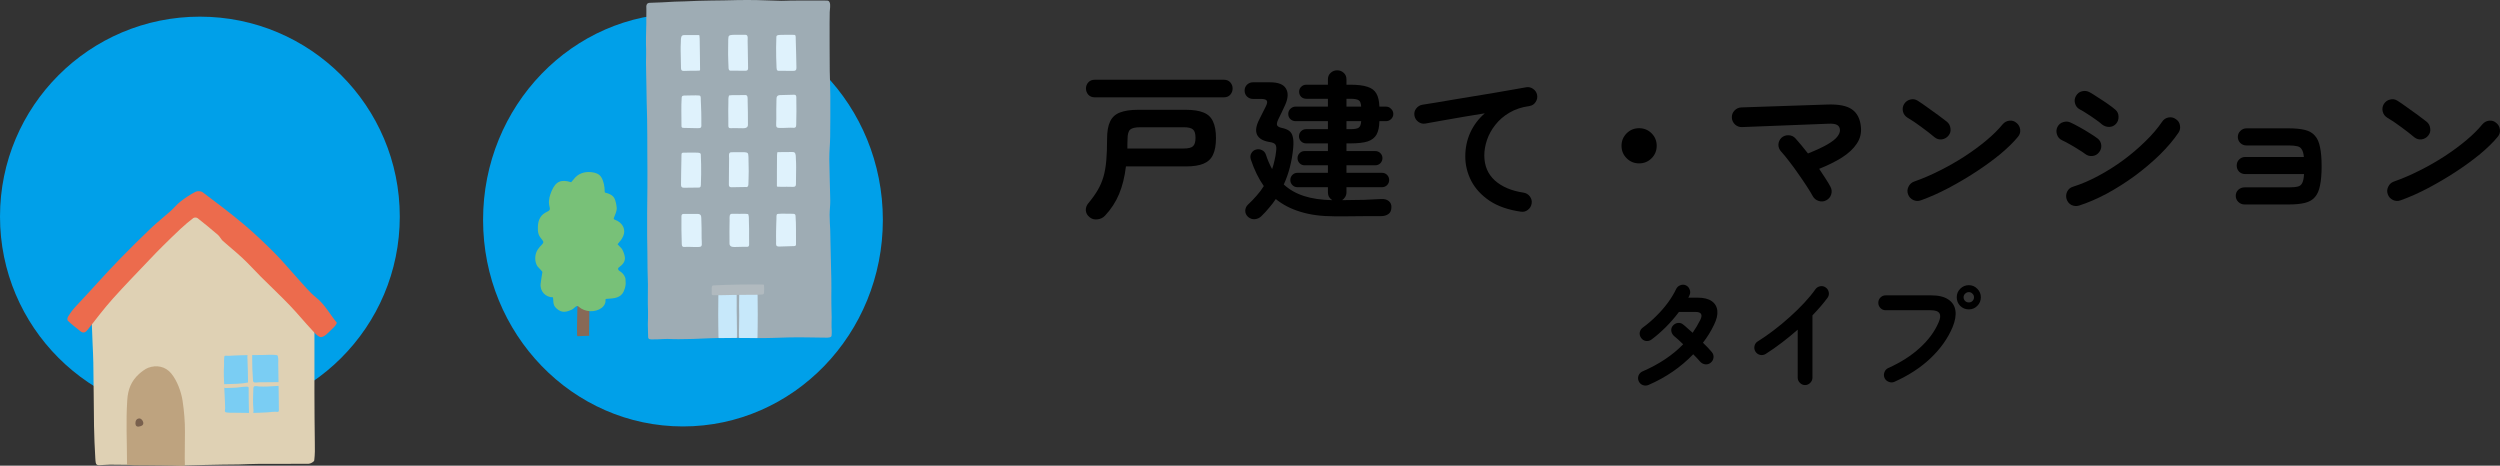 <?xml version="1.0" encoding="UTF-8"?><svg id="b" xmlns="http://www.w3.org/2000/svg" width="750.406" height="139.774" xmlns:xlink="http://www.w3.org/1999/xlink" viewBox="0 0 750.406 139.774"><rect x="0" y="0" width="750.406" height="139.774" fill="#333333" stroke="none"/><defs><clipPath id="d"><rect x="160.659" width="89.018" height="101.869" style="fill:none;"/></clipPath></defs><g id="c"><path d="M568.62,114.612c-.552.24-1.116.24-1.692,0-.576-.216-.996-.6-1.26-1.152-.24-.576-.252-1.152-.036-1.728.216-.6.6-1.02,1.152-1.26,3.744-1.68,6.9-3.696,9.468-6.048,2.592-2.352,4.476-4.908,5.652-7.668.528-1.2.612-2.1.252-2.7-.36-.624-1.248-.936-2.664-.936h-13.5c-.6,0-1.116-.216-1.548-.648-.432-.456-.648-.984-.648-1.584,0-.624.216-1.152.648-1.584.432-.432.948-.648,1.548-.648h13.68c2.208,0,3.912.408,5.112,1.224,1.224.792,1.944,1.908,2.16,3.348.216,1.416-.072,3.084-.864,5.004-1.416,3.36-3.612,6.456-6.588,9.288-2.952,2.808-6.576,5.172-10.872,7.092ZM590.976,92.868c-1.008,0-1.872-.348-2.592-1.044-.696-.72-1.044-1.584-1.044-2.592s.348-1.86,1.044-2.556c.72-.72,1.584-1.08,2.592-1.08.984,0,1.824.36,2.52,1.08.72.696,1.08,1.548,1.08,2.556s-.36,1.872-1.08,2.592c-.696.696-1.536,1.044-2.52,1.044ZM590.976,90.78c.432,0,.792-.144,1.08-.432.312-.312.468-.684.468-1.116s-.156-.792-.468-1.08c-.288-.312-.648-.468-1.08-.468s-.804.156-1.116.468c-.312.288-.468.648-.468,1.08s.156.804.468,1.116c.312.288.684.432,1.116.432Z"/><path d="M541.8,115.584c-.6,0-1.116-.228-1.548-.684-.432-.432-.648-.948-.648-1.548v-14.4c-1.536,1.344-3.12,2.64-4.752,3.888-1.632,1.248-3.264,2.388-4.896,3.42-.528.312-1.092.396-1.692.252-.576-.144-1.032-.48-1.368-1.008-.312-.528-.396-1.092-.252-1.692.144-.6.48-1.056,1.008-1.368,1.512-.936,3.084-2.028,4.716-3.276,1.656-1.248,3.264-2.58,4.824-3.996,1.584-1.416,3.036-2.832,4.356-4.248,1.344-1.44,2.46-2.796,3.348-4.068.36-.504.84-.816,1.44-.936.6-.12,1.152,0,1.656.36.504.336.816.816.936,1.44.12.6,0,1.152-.36,1.656-1.248,1.68-2.76,3.444-4.536,5.292v18.684c0,.6-.216,1.116-.648,1.548-.432.456-.96.684-1.584.684Z"/><path d="M494.82,115.548c-.576.24-1.152.252-1.728.036-.552-.216-.96-.612-1.224-1.188-.24-.552-.252-1.116-.036-1.692.24-.576.636-.984,1.188-1.224,4.944-2.136,9.012-4.848,12.204-8.136-.528-.528-1.032-1.008-1.512-1.44-.48-.432-.888-.78-1.224-1.044-.456-.408-.732-.912-.828-1.512-.072-.6.084-1.128.468-1.584.408-.48.912-.756,1.512-.828.624-.072,1.164.096,1.62.504.408.312.84.684,1.296,1.116.48.408.984.852,1.512,1.332.432-.624.84-1.26,1.224-1.908.384-.648.744-1.308,1.08-1.98.384-.792.456-1.38.216-1.764-.216-.408-.792-.612-1.728-.612h-4.896c-1.2,1.608-2.544,3.156-4.032,4.644-1.488,1.464-2.904,2.688-4.248,3.672-.504.36-1.068.492-1.692.396-.6-.12-1.068-.432-1.404-.936-.36-.504-.492-1.056-.396-1.656.12-.6.432-1.08.936-1.44,1.392-1.008,2.724-2.148,3.996-3.42,1.296-1.272,2.46-2.604,3.492-3.996,1.032-1.416,1.86-2.784,2.484-4.104.264-.552.672-.936,1.224-1.152.576-.24,1.14-.24,1.692,0,.552.24.936.66,1.152,1.26.24.576.228,1.14-.036,1.692-.048.12-.108.252-.18.396-.048.12-.108.24-.18.36h2.772c1.848,0,3.264.348,4.248,1.044,1.008.696,1.572,1.668,1.692,2.916.12,1.224-.216,2.628-1.008,4.212-.888,1.872-1.992,3.66-3.312,5.364.552.528,1.056,1.032,1.512,1.512.456.48.84.912,1.152,1.296.408.48.576,1.032.504,1.656-.072.624-.36,1.14-.864,1.548-.48.384-1.032.54-1.656.468-.6-.096-1.104-.372-1.512-.828-.24-.288-.54-.624-.9-1.008-.36-.384-.744-.78-1.152-1.188-3.744,3.888-8.22,6.96-13.428,9.216Z"/><path d="M720.576,60.128c-.768.288-1.536.256-2.304-.096-.736-.352-1.248-.912-1.536-1.68-.288-.768-.256-1.52.096-2.256.352-.768.912-1.296,1.68-1.584,2.56-.896,5.136-2,7.728-3.312,2.624-1.312,5.12-2.736,7.488-4.272,2.4-1.568,4.576-3.168,6.528-4.8,1.984-1.664,3.6-3.264,4.848-4.8.544-.64,1.216-1.008,2.016-1.104.832-.096,1.552.128,2.16.672.64.512,1.008,1.184,1.104,2.016.096.8-.128,1.52-.672,2.16-1.312,1.6-3.056,3.312-5.232,5.136-2.176,1.792-4.608,3.568-7.296,5.328-2.688,1.76-5.456,3.392-8.304,4.896-2.848,1.504-5.616,2.736-8.304,3.696ZM724.704,41.216c-1.216-1.024-2.576-2.08-4.08-3.168-1.504-1.12-2.864-2.032-4.08-2.736-.704-.448-1.152-1.056-1.344-1.824-.192-.8-.08-1.552.336-2.256.448-.704,1.056-1.152,1.824-1.344.8-.224,1.552-.112,2.256.336.864.544,1.84,1.216,2.928,2.016,1.12.768,2.192,1.536,3.216,2.304,1.056.768,1.92,1.424,2.592,1.968.64.512,1.008,1.184,1.104,2.016.128.8-.064,1.52-.576,2.16s-1.184,1.024-2.016,1.152c-.8.096-1.52-.112-2.16-.624Z"/><path d="M673.728,61.376c-.704,0-1.328-.256-1.872-.768-.512-.512-.768-1.12-.768-1.824,0-.736.256-1.344.768-1.824.544-.48,1.168-.72,1.872-.72h13.248c1.184,0,2.096-.08,2.736-.24.64-.16,1.088-.528,1.344-1.104.288-.576.464-1.456.528-2.64h-17.664c-.704,0-1.312-.24-1.824-.72-.48-.512-.72-1.12-.72-1.824,0-.736.24-1.344.72-1.824.512-.512,1.12-.768,1.824-.768h17.616c-.096-1.024-.304-1.776-.624-2.256-.288-.512-.736-.832-1.344-.96-.608-.16-1.456-.24-2.544-.24h-12.72c-.704,0-1.312-.24-1.824-.72-.512-.512-.768-1.12-.768-1.824,0-.736.256-1.344.768-1.824.512-.512,1.12-.768,1.824-.768h12.72c1.952,0,3.568.16,4.848.48,1.28.32,2.272.896,2.976,1.728.736.8,1.248,1.952,1.536,3.456.32,1.472.48,3.376.48,5.712s-.16,4.256-.48,5.76c-.288,1.504-.8,2.672-1.536,3.504-.704.832-1.696,1.408-2.976,1.728-1.28.32-2.896.48-4.848.48h-13.296Z"/><path d="M624.048,61.712c-.8.224-1.568.16-2.304-.192-.704-.384-1.184-.976-1.44-1.776-.224-.768-.16-1.52.192-2.256.384-.736.96-1.216,1.728-1.44,2.464-.768,4.976-1.84,7.536-3.216,2.592-1.376,5.088-2.944,7.488-4.704,2.432-1.792,4.656-3.68,6.672-5.664,2.048-1.984,3.744-3.968,5.088-5.952.448-.672,1.072-1.088,1.872-1.248s1.536,0,2.208.48c.704.448,1.12,1.072,1.248,1.872.16.8.016,1.536-.432,2.208-1.472,2.176-3.344,4.384-5.616,6.624-2.272,2.208-4.768,4.32-7.488,6.336-2.72,1.984-5.52,3.76-8.4,5.328-2.88,1.536-5.664,2.736-8.352,3.6ZM630.912,37.328c-.448-.416-1.088-.912-1.92-1.488-.8-.576-1.632-1.136-2.496-1.68-.864-.576-1.616-1.024-2.256-1.344-.704-.384-1.168-.976-1.392-1.776-.224-.8-.128-1.552.288-2.256.416-.736,1.024-1.2,1.824-1.392.8-.192,1.552-.096,2.256.288.704.384,1.552.912,2.544,1.584,1.024.64,2.016,1.296,2.976,1.968.96.672,1.712,1.248,2.256,1.728.608.544.912,1.232.912,2.064.032.832-.224,1.552-.768,2.16-.576.608-1.264.912-2.064.912s-1.52-.256-2.16-.768ZM625.824,46.16c-.448-.352-1.104-.784-1.968-1.296-.832-.544-1.712-1.072-2.64-1.584-.896-.512-1.664-.912-2.304-1.2-.736-.352-1.232-.928-1.488-1.728-.256-.8-.208-1.552.144-2.256.384-.736.96-1.216,1.728-1.44.8-.256,1.552-.208,2.256.144.768.352,1.664.816,2.688,1.392,1.056.576,2.08,1.184,3.072,1.824.992.608,1.776,1.136,2.352,1.584.64.512.992,1.184,1.056,2.016.064.8-.176,1.52-.72,2.16-.512.64-1.184.992-2.016,1.056-.8.064-1.52-.16-2.16-.672Z"/><path d="M576.576,60.128c-.768.288-1.536.256-2.304-.096-.736-.352-1.248-.912-1.536-1.68-.288-.768-.256-1.52.096-2.256.352-.768.912-1.296,1.68-1.584,2.56-.896,5.136-2,7.728-3.312,2.624-1.312,5.12-2.736,7.488-4.272,2.4-1.568,4.576-3.168,6.528-4.8,1.984-1.664,3.6-3.264,4.848-4.8.544-.64,1.216-1.008,2.016-1.104.832-.096,1.552.128,2.16.672.64.512,1.008,1.184,1.104,2.016.096.8-.128,1.52-.672,2.16-1.312,1.6-3.056,3.312-5.232,5.136-2.176,1.792-4.608,3.568-7.296,5.328-2.688,1.76-5.456,3.392-8.304,4.896-2.848,1.504-5.616,2.736-8.304,3.696ZM580.704,41.216c-1.216-1.024-2.576-2.08-4.08-3.168-1.504-1.12-2.864-2.032-4.08-2.736-.704-.448-1.152-1.056-1.344-1.824-.192-.8-.08-1.552.336-2.256.448-.704,1.056-1.152,1.824-1.344.8-.224,1.552-.112,2.256.336.864.544,1.84,1.216,2.928,2.016,1.12.768,2.192,1.536,3.216,2.304,1.056.768,1.92,1.424,2.592,1.968.64.512,1.008,1.184,1.104,2.016.128.8-.064,1.52-.576,2.16s-1.184,1.024-2.016,1.152c-.8.096-1.52-.112-2.16-.624Z"/><path d="M548.16,60.128c-.704.384-1.456.448-2.256.192s-1.392-.736-1.776-1.44c-.416-.768-1.008-1.744-1.776-2.928-.768-1.184-1.616-2.432-2.544-3.744-.896-1.312-1.808-2.56-2.736-3.744-.896-1.184-1.696-2.16-2.4-2.928-.576-.608-.864-1.312-.864-2.112.032-.8.336-1.488.912-2.064.608-.544,1.328-.8,2.16-.768.832.032,1.52.352,2.064.96.544.608,1.136,1.296,1.776,2.064.64.768,1.296,1.584,1.968,2.448,2.56-1.024,4.544-1.952,5.952-2.784,1.408-.832,2.368-1.6,2.88-2.304.544-.704.8-1.36.768-1.968-.032-.672-.304-1.168-.816-1.488-.512-.32-1.424-.448-2.736-.384l-25.824,1.008c-.8.032-1.504-.224-2.112-.768-.608-.576-.928-1.264-.96-2.064-.032-.832.224-1.536.768-2.112.576-.608,1.264-.928,2.064-.96l25.728-.864c3.488-.128,6,.368,7.536,1.488,1.536,1.088,2.416,2.832,2.64,5.232.192,1.856-.224,3.536-1.248,5.04-.992,1.504-2.464,2.88-4.416,4.128-1.92,1.216-4.208,2.352-6.864,3.408.704,1.024,1.344,2,1.92,2.928.608.928,1.104,1.76,1.488,2.496.384.736.448,1.504.192,2.304-.256.768-.752,1.344-1.488,1.728Z"/><path d="M492,49.04c-1.472,0-2.72-.512-3.744-1.536-1.024-1.024-1.536-2.272-1.536-3.744s.512-2.72,1.536-3.744c1.024-1.024,2.272-1.536,3.744-1.536s2.72.512,3.744,1.536c1.024,1.024,1.536,2.272,1.536,3.744s-.512,2.72-1.536,3.744c-1.024,1.024-2.272,1.536-3.744,1.536Z"/><path d="M456.48,63.536c-3.776-.544-6.896-1.632-9.36-3.264-2.464-1.664-4.304-3.664-5.52-6-1.184-2.336-1.776-4.768-1.776-7.296,0-2.56.496-4.944,1.488-7.152,1.024-2.24,2.48-4.176,4.368-5.808-1.92.288-3.968.624-6.144,1.008-2.176.352-4.288.72-6.336,1.104-2.048.352-3.84.672-5.376.96-.768.128-1.472-.048-2.112-.528-.64-.48-1.024-1.104-1.152-1.872-.128-.8.048-1.504.528-2.112.48-.64,1.12-1.024,1.92-1.152,1.024-.16,2.336-.368,3.936-.624,1.6-.288,3.392-.592,5.376-.912,1.984-.32,4.016-.656,6.096-1.008,2.08-.352,4.112-.688,6.096-1.008,2.016-.352,3.856-.672,5.52-.96s3.024-.528,4.08-.72c.736-.128,1.424.032,2.064.48.64.448,1.04,1.04,1.2,1.776.16.768.016,1.488-.432,2.16-.416.672-1.008,1.072-1.776,1.2-2.336.32-4.368.992-6.096,2.016-1.696.992-3.104,2.208-4.224,3.648-1.12,1.408-1.952,2.912-2.496,4.512-.544,1.6-.816,3.152-.816,4.656,0,3.104,1.056,5.616,3.168,7.536,2.112,1.888,4.976,3.104,8.592,3.648.8.128,1.44.512,1.92,1.152.48.64.656,1.344.528,2.112-.128.8-.512,1.44-1.152,1.92-.608.48-1.312.656-2.112.528Z"/><path d="M374.64,65.12c-.576-.512-.864-1.136-.864-1.872.032-.736.304-1.344.816-1.824.928-.864,1.792-1.76,2.592-2.688.832-.928,1.552-1.888,2.16-2.88-1.568-2.24-2.864-4.896-3.888-7.968-.224-.704-.176-1.328.144-1.872.32-.576.768-.944,1.344-1.104.64-.192,1.248-.144,1.824.144.576.256.976.704,1.2,1.344.256.8.544,1.568.864,2.304s.656,1.424,1.008,2.064c.288-.832.528-1.696.72-2.592.224-.896.384-1.824.48-2.784.128-.928.064-1.584-.192-1.968-.256-.416-.896-.688-1.92-.816-1.856-.32-3.056-1.04-3.6-2.16-.544-1.152-.32-2.688.672-4.608.352-.736.656-1.344.912-1.824.256-.48.608-1.184,1.056-2.112.416-.832.496-1.408.24-1.728-.224-.32-.8-.48-1.728-.48h-2.4c-.672,0-1.264-.24-1.776-.72-.48-.48-.72-1.072-.72-1.776s.24-1.296.72-1.776c.512-.48,1.104-.72,1.776-.72h5.136c2.496,0,4.096.64,4.8,1.92.736,1.248.64,2.896-.288,4.944-.416.896-.768,1.648-1.056,2.256-.288.576-.608,1.232-.96,1.968-.384.8-.512,1.392-.384,1.776.16.384.624.656,1.392.816.928.192,1.664.48,2.208.864.544.384.912.976,1.104,1.776.224.8.272,1.92.144,3.36-.384,4.064-1.328,7.728-2.832,10.992,1.664,1.536,3.68,2.688,6.048,3.456,2.368.768,5.2,1.184,8.496,1.248-.384-.256-.704-.576-.96-.96-.224-.416-.336-.88-.336-1.392v-1.536h-9.12c-.608,0-1.12-.208-1.536-.624-.416-.416-.624-.928-.624-1.536s.208-1.12.624-1.536c.416-.416.928-.624,1.536-.624h9.12v-2.256h-7.008c-.576,0-1.072-.208-1.488-.624-.416-.416-.624-.928-.624-1.536,0-.576.208-1.072.624-1.488.416-.416.912-.624,1.488-.624h7.008v-2.304h-6.528c-.608,0-1.12-.208-1.536-.624-.416-.416-.624-.912-.624-1.488,0-.608.208-1.12.624-1.536.416-.416.928-.624,1.536-.624h6.528v-2.4h-9.696c-.608,0-1.136-.208-1.584-.624-.416-.416-.624-.928-.624-1.536s.208-1.12.624-1.536c.448-.448.976-.672,1.584-.672h9.696v-2.352h-6.48c-.608,0-1.12-.192-1.536-.576-.416-.416-.624-.928-.624-1.536s.208-1.104.624-1.488c.416-.416.928-.624,1.536-.624h6.48v-1.584c0-.832.272-1.488.816-1.968.544-.512,1.2-.768,1.968-.768s1.424.256,1.968.768c.544.48.816,1.136.816,1.968v1.584h1.2c2.144,0,3.84.208,5.088.624,1.248.384,2.144,1.056,2.688,2.016.544.928.848,2.24.912,3.936h1.968c.608,0,1.12.224,1.536.672.448.416.672.928.672,1.536s-.224,1.12-.672,1.536c-.416.416-.928.624-1.536.624h-1.968c-.032,1.696-.32,3.04-.864,4.032-.544.96-1.44,1.648-2.688,2.064-1.248.384-2.96.576-5.136.576h-1.2v2.304h8.64c.608,0,1.12.208,1.536.624.416.416.624.912.624,1.488,0,.608-.208,1.12-.624,1.536-.416.416-.928.624-1.536.624h-8.64v2.256h10.656c.608,0,1.12.208,1.536.624.416.416.624.928.624,1.536s-.208,1.12-.624,1.536c-.416.416-.928.624-1.536.624h-10.656v1.536c0,.512-.128.976-.384,1.392-.224.384-.528.704-.912.96,2.528-.032,4.736-.064,6.624-.096,1.92-.064,3.6-.144,5.04-.24.992-.064,1.776.144,2.352.624.576.48.832,1.136.768,1.968-.032.896-.336,1.536-.912,1.92-.576.416-1.328.624-2.256.624h-4.704c-1.76.032-3.472.048-5.136.048h-4.128c-3.872,0-7.248-.448-10.128-1.344-2.88-.864-5.36-2.144-7.44-3.84-.608.928-1.28,1.808-2.016,2.64-.704.864-1.472,1.696-2.304,2.496-.544.544-1.2.848-1.968.912-.736.064-1.408-.16-2.016-.672ZM404.16,38.768h1.2c1.216,0,2.032-.144,2.448-.432.448-.288.704-.944.768-1.968h-4.416v2.4ZM404.16,32h4.416c-.064-1.024-.32-1.664-.768-1.92-.448-.288-1.264-.432-2.448-.432h-1.2v2.352Z"/><path d="M327.024,65.168c-.672-.544-1.04-1.216-1.104-2.016-.032-.8.224-1.52.768-2.16,1.12-1.344,2.048-2.64,2.784-3.888.736-1.248,1.312-2.576,1.728-3.984.416-1.44.704-3.072.864-4.896.16-1.824.24-3.984.24-6.48,0-2.272.304-4.032.912-5.28.608-1.28,1.584-2.176,2.928-2.688,1.376-.544,3.184-.816,5.424-.816h14.448c2.176,0,3.92.272,5.232.816,1.312.512,2.256,1.392,2.832,2.64.608,1.248.912,2.928.912,5.04s-.304,3.792-.912,5.04c-.576,1.216-1.52,2.096-2.832,2.64-1.312.544-3.056.816-5.232.816h-18.048c-.384,3.168-1.072,5.936-2.064,8.304s-2.384,4.512-4.176,6.432c-.608.672-1.376,1.056-2.304,1.152-.928.128-1.728-.096-2.4-.672ZM328.608,29.216c-.8,0-1.44-.256-1.92-.768-.48-.544-.72-1.168-.72-1.872,0-.736.24-1.36.72-1.872.48-.512,1.12-.768,1.92-.768h38.736c.832,0,1.472.256,1.92.768.48.512.72,1.136.72,1.872,0,.704-.24,1.328-.72,1.872-.448.512-1.088.768-1.92.768h-38.736ZM338.4,44.576h16.848c1.408,0,2.352-.224,2.832-.672.512-.448.768-1.296.768-2.544s-.256-2.08-.768-2.496c-.48-.448-1.424-.672-2.832-.672h-12.96c-1.504,0-2.528.24-3.072.72-.512.48-.768,1.424-.768,2.832,0,.48-.016.96-.048,1.44v1.392Z"/><path d="M120,65c0,33.137-26.863,60-60,60S0,98.137,0,65,26.863,5,60,5s60,26.863,60,60Z" style="fill:#00a0e9;"/><path d="M94.387,98.598c-.77-.595-1.411-.958-1.894-1.48-2.776-3.011-5.454-6.117-8.279-9.077-3.252-3.407-6.763-6.552-9.896-10.064-3.206-3.595-6.854-6.113-10.382-9.875-1.169-1.248-2.863-2.391-4.134-3.584-.984-.925-1.593-.399-2.412.421-1.148,1.15-2.317,2.275-3.518,3.367-2.464,2.238-5.069,4.321-7.404,6.694-3.675,3.73-7.2,7.622-10.743,11.494-2.786,3.044-5.678,5.946-7.743,9.578-.147.258-.297.522-.36.816-.052.232-.045.475-.042.715.087,3.766.353,7.517.431,11.276.126,6.316.108,12.64.21,18.956.052,3.211.2,6.426.385,9.633.133,2.329.186,2.285,2.51,2.09,1.285-.109,2.583-.091,3.875-.066,5.611.105,11.226.051,16.837.167,1.327.029,2.653.094,3.977.051,3.7-.127,7.396-.167,11.097-.25,1.691-.037,3.042-.008,4.733-.048,1.887-.047,4.117-.177,6.003-.174,5.051.011,9.878-.032,14.93-.021.613,0,1.701-.603,1.757-1.034.228-1.844.21-3.494.172-5.363-.052-2.459-.052-4.916-.081-7.372-.056-5.075-.028-10.155-.032-15.23v-11.606l.004-.011Z" style="fill:#dfd1b4;"/><path d="M41.715,112.268c.725-.649,1.862-1.538,2.769-1.875,2.527-.94,5.174-.407,6.917,1.708,1.743,2.116,2.996,5.468,3.406,8.218.455,3.058.735,6.265.707,9.396-.014,1.818-.028,3.451-.042,5.272-.007.925-.014,1.854-.021,2.779,0,.279.032.551.032.831v1.055c0,.026,0,.055-.021.069-.014.011-.032.015-.049.015-.315.025-.63.043-.945.036-4.649-.127-8.902-.04-13.904-.09-.413-.004-.823-.059-1.232-.08-.206-.011-.409-.026-.616-.033-.185-.014-.374.007-.564-.014-.007,0-.014,0-.018-.008,0,0-.004-.007-.007-.011-.014-.054,0-.116,0-.17v-.2c-.011-7.205-.357-12.495.077-19.174.2-3.076,1.187-5.634,3.511-7.72v-.004Z" style="fill:#bea37f;"/><path d="M42.993,126.755c.053.236.042.472-.063.66-.168.309-.525.443-.854.541-.364.109-.784.188-1.092-.04-.207-.156-.312-.425-.333-.689-.063-.846.287-1.593,1.173-1.626.515-.018,1.036.573,1.169,1.15v.004Z" style="fill:#79604d;"/><path d="M100.869,97.419c.109-.174.193-.352.245-.537-2.089-2.532-3.591-5.471-6.188-7.543-1.981-1.578-3.623-3.624-5.359-5.515-2.401-2.616-4.652-5.388-7.152-7.891-3.01-3.018-6.112-5.968-9.364-8.7-3.959-3.323-8.093-6.429-12.22-9.524-.507-.381-1.593-.424-2.17-.127-1.554.802-3.042,1.789-4.439,2.87-1.106.853-1.999,1.995-3.049,2.931-1.953,1.741-4.019,3.352-5.916,5.159-3.073,2.928-6.084,5.928-9.059,8.965-4.425,4.513-8.961,9.716-13.309,14.309-1.005,1.059-1.666,1.956-2.443,3.211-.245.392-.319,1.023-.07,1.262,1.162,1.117,2.468,2.075,3.717,3.095.973.795,1.607.381,2.307-.511,2.433-3.106,4.824-6.258,7.442-9.19,3.686-4.121,7.558-8.069,11.359-12.081,1.152-1.215,2.314-2.424,3.504-3.599,1.831-1.807,3.665-3.614,5.545-5.362,1.211-1.128,2.478-2.199,3.788-3.196.28-.214.991-.189,1.274.036,2.09,1.64,4.138,3.33,6.154,5.065.448.388.977,1.371,1.421,1.767,2.048,1.818,3.861,3.244,5.863,5.108,1.939,1.81,3.717,3.802,5.597,5.681,2.86,2.852,5.807,5.616,8.608,8.53,2.363,2.46,4.523,5.126,6.864,7.612.494.522,1.019,1.161,1.621,1.56.213.141.567.374.823.381,1.075.032,2.338-1.372,3.049-2.083.469-.472,1.158-1.034,1.55-1.673l.007-.011Z" style="fill:#ec6b4d;"/><path d="M83.682,123.403c.032-.08.032-.167.032-.251-.011-1.208-.025-2.412-.042-3.62-.004-.367-.011-.733-.014-1.1-.011-.867-.025-1.737-.039-2.604-1.152.083-2.307.126-3.458.192-.781.047-1.561,0-2.338-.011-.389-.007-1.393-.312-1.638.072-.126.193-.137.439-.147.672-.081,2.01-.161,4.027.021,6.029.035.389.073.802-.063,1.154h.021c.354-.007.707-.014,1.061-.025h.035c.346-.011.693-.022,1.04-.037.105-.003.21-.01.315-.014.256-.011.511-.022.767-.033.367-.018.732-.04,1.099-.061.185-.011.371-.029.56-.048.56-.054,1.127-.127,1.684-.127h.073c.038,0,.081.008.122.015h.018c.329.044.767.12.896-.207l-.004.004Z" style="fill:#7acdf3;"/><path d="M75.694,106.95c-.025,2.456.063,4.916.259,7.365.011.116.042.206.095.279.294.406,1.18.163,1.631.16,1.978-.011,3.942-.015,5.919-.055v-.029c-.028-1.865-.056-3.726-.081-5.591-.004-.275.007-.551.014-.82.007-.464-.007-.921-.15-1.386-.004-.014-.011-.025-.014-.039-.018-.055-.042-.109-.084-.146-.014-.01-.028-.021-.042-.032-.059-.04-.137-.055-.206-.066-.189-.029-.382-.047-.574-.061-1.236-.098-2.527.025-3.756.029h-.011c-1.005,0-2.006.011-3.01.022.014.123.018.25.018.37h-.007Z" style="fill:#7acdf3;"/><path d="M74.64,116.561c0-.127,0-.258-.067-.363-.231-.381-3.073.119-3.518.145-1.047.051-2.097.116-3.143.12-.2,0-.406,0-.592-.084v.015c.028.606.059,1.215.087,1.821.014.301.028.602.042.9.007.177.018.359.025.537.014.319.028.642.042.961.007.152.014.305.018.461.018.468.032.936.045,1.404.007.228-.063.533-.07.787,0,.084,0,.163.014.236.032.156.182.247.34.279.035.008.073.011.108.015.329.011.634.101.956.098.441-.004.886,0,1.327,0h.266c.385.003.77.011,1.155.014,1.022.018,2.048.04,3.07.04h.004c-.004-.054-.007-.109-.011-.163-.052-2.409-.112-4.804-.102-7.227l.004.004Z" style="fill:#7acdf3;"/><path d="M74.262,107.403c-.011-.268-.018-.547.038-.809h-.206c-.592.011-1.18.026-1.771.044-.62.018-1.243.04-1.862.069-.546.025-1.089.065-1.635.087-.084,0-.168.007-.248.011-.154.003-.459-.04-.725-.04-.035,0-.07,0-.102.004-.042,0-.084.007-.122.014-.108.018-.2.054-.245.123-.045.062-.059.142-.07.218-.049.341-.059.689-.063,1.038v.348c0,.116,0,.236.004.355.004.349.007.701-.014,1.045-.018.251-.028.497-.038.748-.011.25-.018.5-.021.751-.007.497-.007.994.011,1.491.025.805.056,1.607.091,2.412v.008c2.363-.098,4.869-.015,7.173-.523-.021-2.438-.091-4.927-.189-7.397l-.004.003Z" style="fill:#7acdf3;"/><path d="M265,66c0,34.242-26.863,62-60,62s-60-27.758-60-62S171.863,4,205,4s60,27.758,60,62Z" style="fill:#00a0e9;"/><g style="clip-path:url(#d);"><path d="M249.604,98.088c-.044-.918.03-1.838.028-2.755-.005-1.253-.037-2.507-.08-3.76-.039-1.207-.007-3.991,0-5.196.013-1.887-.042-3.489-.089-5.378-.08-3.099-.097-4.852-.179-7.951-.027-1.056-.032-2.866-.08-3.922-.069-1.551-.181-3.104-.178-4.655,0-1.435.211-2.868.188-4.301-.062-4.117-.246-8.233-.28-12.35-.02-2.235.221-4.47.251-6.705.054-4.122.067-8.243.047-12.365-.01-2.461-.124-4.921-.172-7.382-.079-4.316-.01-10.199-.047-14.515-.01-1.079.01-2.158.04-3.235.025-.882.325-2.138-.05-2.963-.089-.195-.241-.369-.442-.436-.107-.036-.219-.038-.33-.044-.952-.031-1.864-.023-2.818-.013-2.634.028-5.267,0-7.901.013-1.014.005-2.027.102-3.039.08-2.43-.054-4.859-.179-7.289-.228-1.889-.038-3.779-.021-5.668-.003-1.394.013-2.787.072-4.181.095-2.631.046-5.265.049-7.896.138-1.344.046-2.572.108-3.916.159-.783.028-2.326.044-3.103.09-2.669.156-4.572.261-7.243.338-.253.008-.522.018-.738.154-.087.054-.156.118-.213.19-.326.413-.214,1.071-.209,1.553.007.766-.02,1.533-.008,2.299.038,2.23-.159,6.026-.109,8.256.025,1.061.077,2.122.04,3.181-.102,2.948.082,6.454.089,9.399.008,3.409.142,6.259.209,9.671.072,3.647.05,7.297.065,10.945.015,3.33.062,6.657.022,9.986-.032,2.614-.077,5.055-.077,7.669,0,2.038-.027,4.496,0,6.536.045,3.417.109,6.585.117,10.004.002,1.581.112,3.16.117,4.742.007,2.696-.092,5.152.032,8.084.054,1.31-.052,2.54-.057,3.829-.003,1.253.084,2.538.094,3.801.008.83.753.718,1.414.728,2.174.028,3.719-.241,5.891-.085.949.07,2.489,0,3.873-.007,1.573-.008,3.148-.059,4.713-.141,1.946-.103,3.894-.154,5.842-.2,2.204-.051,3.975-.026,6.176-.013,1.618.008,3.596.031,5.25.051,2.999.036,6.016-.118,9.012-.192,3.359-.082,7.108.026,10.47.059.539.005,1.809.113,2.258-.267.115-.097.145-.259.164-.407.112-.887.025-1.697-.017-2.579l.007-.005Z" style="fill:#9eacb4;"/><path d="M215.61,98.06c.013,1.01.028,2.017.043,3.024,0,.093.002.19.025.264.034.124.104.131.163.131,1.712-.043,3.424-.005,5.134-.048.052,0,.174.005.196-.039.055-.11.022-.359.027-.541.028-.976.008-1.915-.01-2.883-.02-1.215-.015-2.158-.037-3.237-.022-1.03-.05-2.022-.025-3.063.028-1.117.025-2.235-.005-3.353,0-.067-.007-.141-.052-.187-.042-.043-.107-.046-.164-.043-.812.008-1.622.067-2.43.054-.877-.015-1.756-.033-2.634.008-.044,0-.091.005-.131.067-.06.095-.077.297-.085.477-.032.623-.002,1.225-.015,1.853-.044,2.509-.034,5.019-.005,7.523l.005-.005Z" style="fill:#c7e8fa;"/><path d="M227.422,98.06c-.012,1.01-.027,2.017-.042,3.024,0,.093-.025.272-.025.349,0,.072-.104.046-.164.046-1.712-.043-3.396.01-5.108-.033-.052,0-.216.026-.231-.059-.023-.131-.015-.318-.02-.502-.028-.977-.008-1.951.01-2.917.02-1.215.015-2.158.037-3.237.02-.969-.055-1.943-.042-2.922.015-1.095.03-2.192.045-3.286,0-.141.017-.308.126-.379.057-.036.127-.038.194-.038.783,0,1.573.046,2.353.033.877-.015,1.757-.033,2.631.008.045,0,.092.005.132.067.059.095.077.297.084.477.033.623.003,1.225.015,1.853.045,2.509.035,5.019.005,7.523v-.005Z" style="fill:#c7e8fa;"/><path d="M229.007,85.418c-1.331-.077-6.599-.008-7.165,0-2.547.046-5.141.105-7.683.251-.079.005-.159.01-.233.041-.254.105-.293.52-.293.797,0,.531,0,1.141-.003,1.671,0,.074,0,.149.03.215.137.295.89.218,1.135.213.542-.013,1.076,0,1.623,0,1.237.005,2.472-.072,3.709-.082,2.47-.021,4.706-.018,7.285-.051.42-.005.959-.041,1.377-.082.154-.015.325-.038.43-.154.096-.102.114-.369.126-.51.057-.702.047-1.566-.03-2.268,0-.018-.111-.033-.305-.044l-.003.003Z" style="fill:#b1babf;"/><path d="M233.102,20.405c.01.243.042.669.31.787.137.059.296.062.448.062,1.396.005,2.79.01,4.186.015.271,0,.569-.008.768-.177.204-.174.248-.454.246-.71-.032-2.958-.127-5.255-.191-7.9-.01-.461-.02-.92-.03-1.381-.005-.218-.033-.474-.234-.584-.104-.056-.231-.059-.353-.059-.737-.005-1.478-.01-2.218-.015-.639-.005-1.178.036-1.958.038-.261,0-.755.061-.932.264-.094.11-.104.261-.109.402-.077,2.063-.095,3.955-.05,6.018.022,1.033.067,2.207.112,3.24h.005Z" style="fill:#dff2fc;"/><path d="M218.825,20.967c.043.067.087.118.14.154.201.146.392.095.663.085.455-.015.917.005,1.371.01.902.008,1.807.013,2.709.026.626.008.852-.238.839-.802-.037-1.823-.059-3.576-.086-5.398-.015-.923-.03-1.845-.05-2.768-.013-.592.268-1.833-.676-1.83-1.081,0-2.164.005-3.245.008-.402,0-.81,0-1.202.087-.204.043-.418.12-.527.287-.055.085-.077.182-.097.279-.084.456-.089,1.105-.08,1.564.03,1.266-.074,2.407-.032,3.665.065,1.961.055,2.655.129,4.011.013.215.028.438.142.625l.002-.003Z" style="fill:#dff2fc;"/><path d="M220.098,38.45c.911.008,1.533.026,2.444.038.629.01,1.571.09,1.884-.597.074-.167.077-.354.079-.536.01-2.381-.02-4.765-.089-7.146-.018-.569.149-1.694-.693-1.684-.803.01-1.608.021-2.41.033-.776.01-1.591-.041-2.356.077-.042.008-.087.015-.117.043-.027.023-.039.056-.049.09-.209.602-.152,1.338-.159,1.969-.008.823-.03,1.648-.038,2.471-.014,1.494.065,2.991.028,4.486-.028,1.048.71.751,1.478.759l-.002-.003Z" style="fill:#dff2fc;"/><path d="M205.349,21.285c1.163-.087,2.336-.015,3.496-.054.343-.01.683-.023,1.026-.033.052,0,.109-.005.154-.031.075-.044.107-.131.107-.213.002-1.517-.01-2.938-.042-4.301-.033-1.443-.052-2.889-.062-4.332-.005-.541-.005-1.059-.077-1.602-.008-.056-.018-.118-.065-.154-.045-.036-.112-.038-.171-.038h-4.197c-.268,0-.561.008-.763.172-.464.372-.372,1.548-.392,2.058-.035.818-.077,1.635-.052,2.453.054,1.746.084,3.491.101,5.239.005.59.236.889.94.836h-.003Z" style="fill:#dff2fc;"/><path d="M238.382,28.433c-1.382.036-2.8.072-4.182.108-1.019.026-1.13.567-1.135,1.374-.008.959-.038,1.92-.05,2.881-.012,1.005.017,2.01.007,3.014-.005.615-.074,1.258-.037,1.874.015.246.097.456.219.541.211.144.539.177.892.182,1.873.021,2.932-.141,4.074-.049.179.015.368-.003.52-.092.266-.156.3-.495.305-.787.057-2.779.107-5.559.028-8.341-.013-.402-.159-.715-.639-.702l-.002-.003Z" style="fill:#dff2fc;"/><path d="M205.968,28.672c-.331-.003-1.051-.044-1.245.262-.085.133-.099.292-.112.443-.104,1.356-.089,2.722-.092,4.081-.002,1.684.008,2.901.035,4.355.002.133.007.274.092.382.129.167.308.187.532.192,1.349.028,2.658.056,4.005.085.308.008.989.054,1.207-.213.216-.264.115-1.041.125-1.369.027-.997-.02-1.997-.02-2.994,0-.746-.04-1.497-.075-2.243-.022-.51-.042-1.02-.067-1.53-.017-.379.035-.907-.122-1.264-.064-.146-.268-.182-.439-.195-1.273-.1-2.55.015-3.827.005l.003.003Z" style="fill:#dff2fc;"/><path d="M204.671,56.185c.201.164.499.169.77.167,1.394-.015,2.79-.033,4.184-.049.152,0,.311-.005.447-.064.269-.115.296-.53.303-.769.035-1.005.07-2.145.085-3.153.025-2.01-.008-3.847-.102-5.857-.007-.139-.017-.285-.114-.392-.177-.195-.671-.249-.934-.249-.781,0-1.32-.031-1.958-.021-.738.01-1.479.023-2.217.033-.121,0-.248.005-.35.061-.201.11-.229.359-.229.572-.004.449-.009.894-.017,1.343-.04,2.573-.117,4.809-.122,7.687,0,.249.05.52.254.69Z" style="fill:#dff2fc;"/><path d="M219.623,56.203c.902-.018,1.806-.033,2.708-.049.457-.008.917-.031,1.372-.021.271.005.462.056.663-.087.05-.036.097-.087.139-.151.115-.182.127-.4.137-.61.062-1.32.047-1.997.092-3.904.03-1.225-.085-2.333-.065-3.565.008-.449-.002-1.079-.092-1.52-.02-.095-.042-.19-.099-.272-.109-.159-.326-.233-.529-.274-.393-.08-.8-.077-1.203-.074-1.081.008-2.164.015-3.245.021-.944.005-.651,1.21-.658,1.787-.013.897-.018,1.797-.025,2.694-.012,1.774-.017,3.478-.04,5.252-.007.551.221.787.847.774h-.002Z" style="fill:#dff2fc;"/><path d="M224.851,68.811c-.015-.823-.045-1.648-.06-2.471-.012-.63.037-1.366-.176-1.966-.013-.033-.025-.067-.053-.09-.032-.026-.074-.036-.116-.041-.766-.11-1.578-.051-2.356-.056-.805-.005-1.607-.008-2.412-.01-.843-.003-.669,1.123-.681,1.692-.047,2.381-.057,4.765-.027,7.146,0,.182.005.369.084.533.318.687,1.26.597,1.888.582.912-.021,1.533-.044,2.445-.059.768-.013,1.508.277,1.474-.771-.053-1.494.014-2.991-.013-4.486l.003-.003Z" style="fill:#dff2fc;"/><path d="M238.486,45.786c-.204-.156-.497-.161-.763-.159-.817.008-1.637.013-2.455.021-.581.005-1.16.01-1.741.015-.06,0-.127.003-.172.038-.044.036-.054.095-.062.151-.067.531-.064,1.033-.064,1.561,0,1.405-.005,2.809-.025,4.214-.02,1.325-.02,2.707-.005,4.183,0,.079.035.164.109.205.045.026.102.026.154.028.343.008.683.015,1.026.023,1.161.026,2.333-.054,3.496.021.703.046.932-.249.932-.82,0-1.699.015-3.399.054-5.096.018-.795-.032-1.592-.072-2.386-.024-.495.058-1.64-.41-1.999h-.002Z" style="fill:#dff2fc;"/><path d="M210.584,68.447c-.022-.959-.06-1.92-.077-2.878-.012-.807-.129-1.346-1.148-1.364-1.381-.023-2.802.031-4.184.008-.479-.008-.623.305-.631.707-.055,2.779.02,5.56.099,8.338.008.292.045.63.314.784.151.087.342.103.521.087,1.143-.103,2.204.049,4.075.013.35-.008.681-.046.889-.19.122-.085.202-.295.214-.543.032-.613-.042-1.256-.055-1.874-.019-1.005.003-2.086-.019-3.091l.002.003Z" style="fill:#dff2fc;"/><path d="M238.797,64.856c-.013-.154-.03-.313-.115-.444-.196-.302-.917-.256-1.247-.249-1.277.021-2.557-.085-3.826.028-.172.015-.375.051-.438.2-.151.356-.094.884-.109,1.264-.02.51-.035,1.02-.055,1.53-.027.746-.059,1.497-.054,2.243.007.997-.03,1.997.007,2.994.013.328-.082,1.107.137,1.366.221.264.902.21,1.21.203,1.347-.041,2.658-.08,4.005-.12.224-.008.403-.028.529-.197.082-.108.087-.251.09-.382.015-1.453.015-2.671-.005-4.355-.015-1.361-.013-2.725-.129-4.081Z" style="fill:#dff2fc;"/><path d="M173.845,100.9c.911-.036,2.111-.11,3.018-.11-.126,0,.169-8.223-.022-8.912-.08-.284-.338-.282-.539-.274-.818.036-1.593-.618-2.189-1.433-.067-.09-.137-.184-.224-.205-.169-.041-.335.564-.469.733-.02.026-.043.051-.055.087-.062.169-.027.648-.03.841-.04,2.835-.186,6.103-.117,8.948,0,.093.008.193.048.259.047.08.129.082.198.082.127-.002.254-.007.381-.013v-.002Z" style="fill:#886956;"/><path d="M173.576,91.962c.06.041.115.092.172.141,1.858,1.615,4.924,1.784,6.897.277.673-.515,1.16-1.33,1.103-2.174-.012-.169-.022-.382.127-.461.05-.026.107-.031.161-.036,1.667-.136,3.635-.082,4.768-1.556.346-.451.562-.989.728-1.535.204-.672.338-1.379.254-2.076-.05-.405.015-.807-.125-1.197-.265-.741-.772-1.392-1.426-1.823-.184-.12-.38-.228-.526-.392-.147-.164-.236-.403-.157-.608.062-.159.211-.264.35-.366,1.014-.749,1.817-1.646,1.655-2.976-.084-.705-.445-1.694-.792-2.315-.147-.259-.358-.474-.567-.687-.243-.246-.489-.495-.733-.741-.037-.036-.074-.082-.067-.133.005-.031.027-.056.047-.08,1.267-1.435,2.572-3.199,1.578-5.211-.477-.969-1.386-1.679-2.395-2.038-.159-.056-.341-.126-.39-.287-.033-.108.005-.223.044-.328.338-.918.922-2.01.828-3.022-.075-.802-.298-2.017-.651-2.745-.477-.984-1.58-1.482-2.636-1.725-.095-.023-.199-.046-.259-.126-.057-.077-.059-.179-.057-.277.013-1.364-.296-3.112-1.041-4.291-.661-1.041-1.826-1.384-2.984-1.502-1.975-.203-3.926.346-5.265,2.112-.251.331-.534.636-.772.915-3.007-.956-4.629-.259-5.852,2.594-.539,1.258-.979,2.702-.78,4.088.172,1.194.671,1.597-.616,2.186-1.916.882-2.663,2.371-2.748,4.439-.032.764-.02,1.558.219,2.292.243.748.77,1.246,1.202,1.876.127.184.261.402.202.62-.12.446-.741.912-1.027,1.271-.415.518-.79.982-1.036,1.612-.477,1.228-.477,2.661.087,3.86.229.487.564.761.915,1.143.131.146.815.848.797.971-.156,1.015-.375,2.233-.527,3.458-.283,2.297,1.449,4.137,3.7,4.137.142.787.015,1.633.33,2.366.338.787,1.24,1.499,2.023,1.802.753.29,1.605.174,2.348-.087.325-.115.681-.246.989-.395.367-.179.698-.548,1.026-.802.213-.167.472-.336.73-.259.057.018.11.046.157.079l-.008.008Z" style="fill:#78c178;"/></g></g></svg>